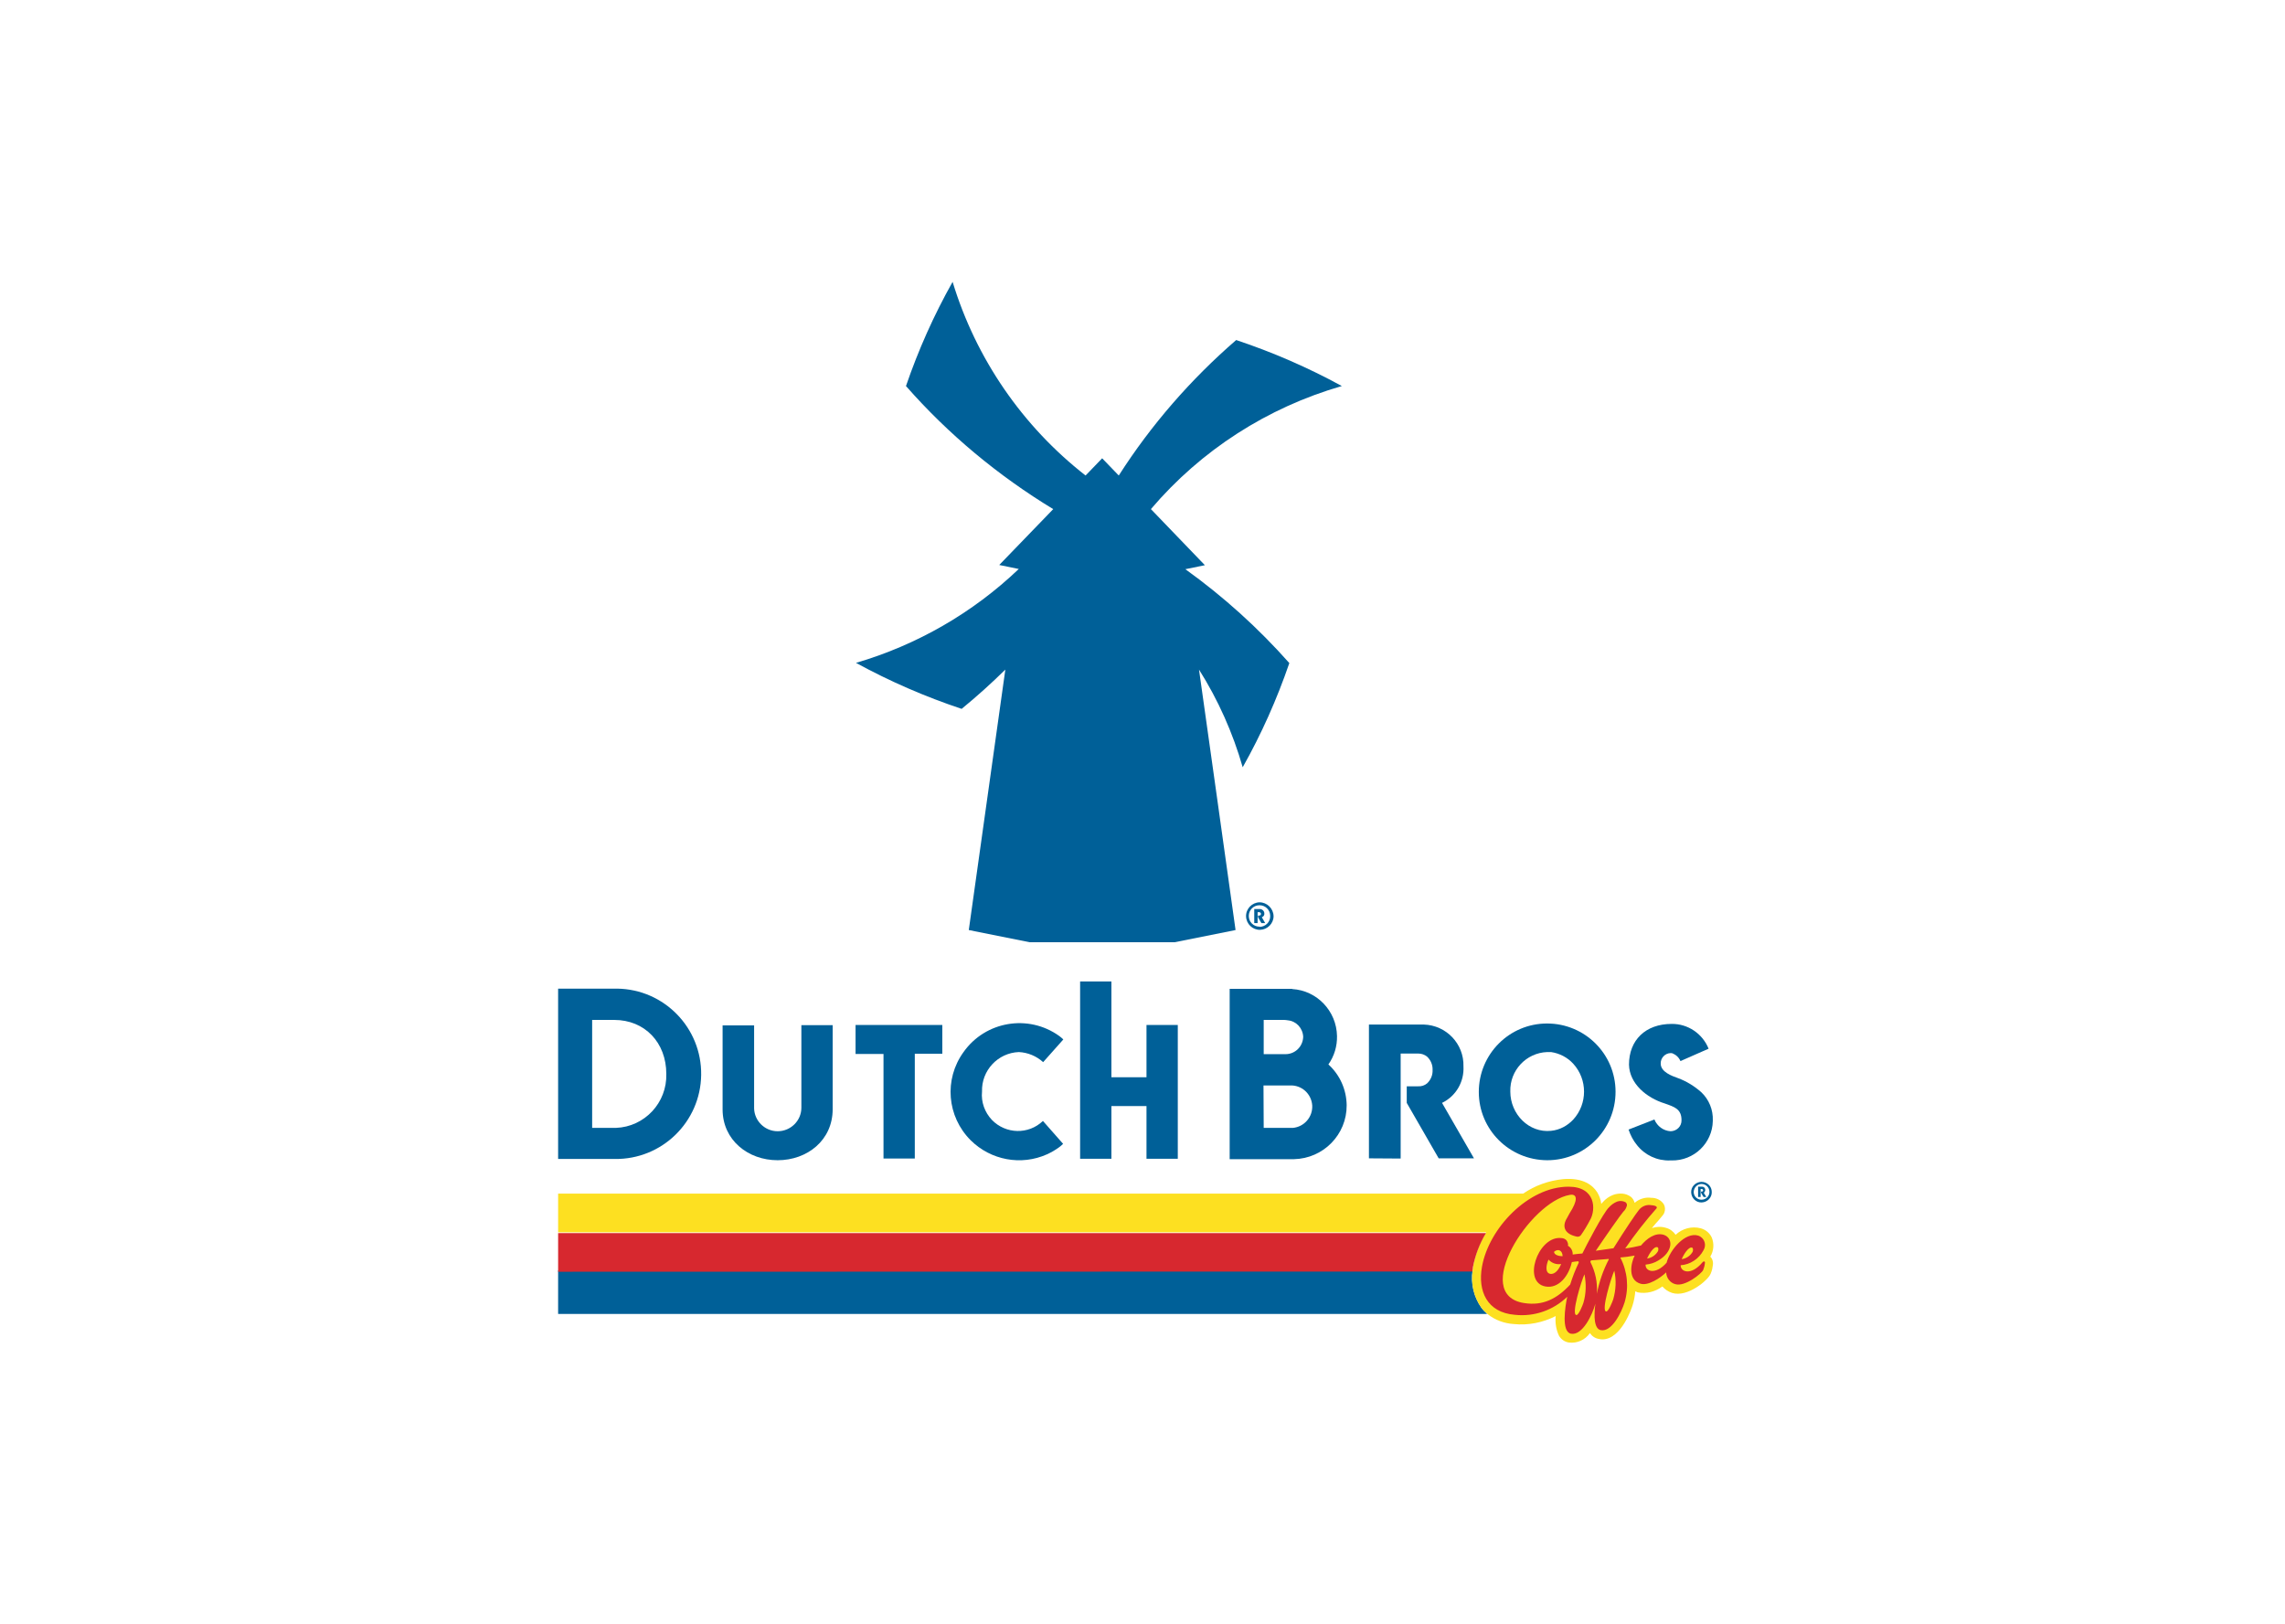 <?xml version="1.0" encoding="UTF-8"?> <svg xmlns="http://www.w3.org/2000/svg" xmlns:xlink="http://www.w3.org/1999/xlink" version="1.0" id="Layer_1" x="0px" y="0px" viewBox="0 0 1087.8 773.4" style="enable-background:new 0 0 1087.8 773.4;" xml:space="preserve"> <style type="text/css"> .st0{fill:#006098;} .st1{fill:#FDE021;} .st2{fill:#D7282F;} </style> <g> <path class="st0" d="M705.2,622.6c-3.6-5.2-5.1-11.5-4.2-17.7H265.7v20.7H708C706.9,624.6,706,623.7,705.2,622.6z"></path> <path class="st1" d="M746.9,639.2c3.9,0.5,7.8-1.3,10-4.5c1,1.5,2.5,2.5,4.3,2.8c0.5,0.1,1.1,0.2,1.6,0.2 c9.2,0,14.2-15.5,14.4-16.2c0.7-2.2,1.1-4.4,1.3-6.7c0.4,0.2,0.7,0.3,1.1,0.5c4.2,0.8,8.5-0.3,11.8-2.8c1.2,1.4,2.8,2.5,4.7,3.1 c7.3,2.2,16.9-6,18.2-9l0.1-0.2c0.3-0.7,0.5-1.4,0.7-2.1c0.1-0.6,0.2-1.2,0.3-1.8c0.3-1.5-0.1-3.1-1.2-4.2c1.7-2.8,1.9-6.2,0.7-9.1 c-1-2.2-3-3.8-5.3-4.4c-4.2-1.1-8.7,0.1-11.9,3.1c-1.1-1.6-2.7-2.8-4.6-3.3c-2.2-0.7-4.5-0.6-6.7,0.1c1.2-1.5,2.3-2.7,3.2-3.7 c2.2-2.6,2.5-2.9,2.8-3.9c0.4-1.2,0.3-2.5-0.3-3.7c-1.3-2-3.5-3.1-5.9-3.1c-1.5-0.2-3-0.1-4.5,0.4c-1.3,0.4-2.5,1.1-3.5,2 c-0.3-1.1-0.9-2.1-1.7-2.8c-1.2-0.9-2.7-1.5-4.2-1.6c-1.5-0.1-2.9,0.1-4.3,0.6c-1.9,0.7-3.6,1.9-4.9,3.4c-0.3,0.3-0.6,0.6-0.8,0.9 c-0.2-2-0.9-3.8-1.9-5.5c-2.1-3.3-6.6-7.1-16.2-6.3c-6.9,0.7-13.4,3-19.1,6.9H265.7v18.4h441.8l0,0c-3,5-5.2,10.5-6.2,16.2 c-0.1,0.6-0.2,1.2-0.2,1.8c0,0.1,0,0.2,0,0.3c-1,6.2,0.5,12.6,4.2,17.7c0.8,1.1,1.8,2,2.8,2.9c3.6,2.9,8,4.5,12.6,4.8 c6.9,0.7,13.8-0.7,19.9-3.8c-0.3,3.2,0.2,6.5,1.6,9.4C743.2,637.7,744.9,638.9,746.9,639.2z"></path> <path class="st1" d="M743.8,598.7c-0.1-2.8-2.2-3.7-4.1-2.1C739.9,598.1,742.3,598.7,743.8,598.7z"></path> <path class="st1" d="M743.2,602.3c-2.2,0.4-4.5-0.4-6-2.1c-1.1,2.5-1.7,6.4,0.8,6.8C740.3,607.4,742.2,604.9,743.2,602.3z"></path> <path class="st1" d="M768.5,604.9c-0.7,1.7-1.4,3.4-1.9,5.1c-0.4,1.1-4.3,13.9-2.1,14.3c1.1,0.2,3.1-4.7,3.4-5.8 C769.3,614.1,769.5,609.4,768.5,604.9z"></path> <path class="st1" d="M757,600.7c2.5,4.7,3.5,10,3.2,15.2c0.5-2.4,1.1-4.7,1.6-6.3c1-3.5,2.4-6.8,4.1-10.1c0-0.1,0-0.2-0.1-0.3 c-3.4,0.3-5.3,0.5-8.4,0.8C757.2,600.2,757.1,600.4,757,600.7z"></path> <path class="st1" d="M789.3,596.3c0.2-0.5,0.4-1.7-0.3-1.9c-1.8-0.5-4.1,3.5-4.9,5.4C786.2,599.5,788.2,598.2,789.3,596.3z"></path> <path class="st1" d="M805.8,596.5c0.2-0.5,0.4-1.7-0.3-1.9c-1.8-0.5-4.1,3.5-4.9,5.5C802.7,599.7,804.6,598.4,805.8,596.5z"></path> <path class="st1" d="M754.3,606.6c-0.7,1.7-1.4,3.4-1.9,5.1c-0.7,2.1-4.2,13.9-2.1,14.3c1.1,0.2,3.1-4.7,3.4-5.8 C755.1,615.9,755.3,611.2,754.3,606.6z"></path> <path class="st2" d="M701,605.4l0-0.3c0.1-0.6,0.1-1.2,0.2-1.8c1.1-5.7,3.2-11.2,6.2-16.2H265.7v18.4L701,605.4z"></path> <path class="st0" d="M420.6,501.8v49.8h14.9v-49.9h13.1V488h-41.3v13.8L420.6,501.8z"></path> <path class="st0" d="M462.1,542.9c9.6,9.5,24,12.2,36.3,6.7c2-0.9,3.9-2,5.7-3.3c0.7-0.5,1.4-1.1,2-1.7l-9.6-10.9 c-6.9,6.6-17.7,6.3-24.3-0.5c-3.4-3.6-5.2-8.5-4.7-13.5c-0.3-10,7.5-18.4,17.5-18.8c4.3,0.2,8.4,1.9,11.6,4.8l9.6-10.8 c-0.6-0.6-1.3-1.2-2-1.7c-14.7-10.5-35.1-7-45.5,7.7C449.3,513.9,450.8,531.6,462.1,542.9L462.1,542.9z"></path> <path class="st0" d="M560.7,551.7V488h-14.9v24.9h-16.7v-45.6h-14.9v84.4h14.9v-25.1h16.7v25.1L560.7,551.7z"></path> <path class="st0" d="M736.6,552.4c18,0,32.5-14.6,32.5-32.6c0-18-14.6-32.5-32.6-32.5c-18,0-32.5,14.6-32.5,32.6 c0,17.9,14.5,32.4,32.5,32.5H736.6z M749,506.5c6.8,7.5,6.8,19,0,26.5c-2.8,3-6.5,5-10.6,5.4c-10.5,1.1-19.4-7.9-19.4-18.7 c-0.3-10,7.5-18.4,17.5-18.8c0.6,0,1.3,0,1.9,0C742.4,501.5,746.2,503.4,749,506.5L749,506.5z"></path> <path class="st0" d="M792.6,525.4c4.5,1.6,7.9,2.6,7.9,7.9c0.1,2.9-2.2,5.2-5.1,5.3c0,0,0,0,0,0h-0.1c-3.4-0.2-6.4-2.4-7.7-5.6 l-12.3,4.8c0.9,2.7,2.2,5.2,4,7.4c3.8,4.8,9.6,7.5,15.7,7.3h0.8c10.6,0.2,19.4-8.2,19.6-18.8v-0.2c0.2-5.1-1.8-10-5.5-13.5 c-3.3-2.9-7-5.2-11.1-6.7c-2.8-1-8.2-2.9-8.2-6.9c-0.1-2.6,2-4.9,4.6-5c0.3,0,0.7,0,1,0.1c1.7,0.7,3.1,2,3.8,3.7l13.4-5.9 c-2.9-7.2-9.9-11.9-17.6-11.8c-12.4,0-20.3,7.7-20.3,19.4C775.7,515.9,783.8,522.7,792.6,525.4z"></path> <path class="st0" d="M370.2,552.4c14.1,0,26.2-9.5,26.2-24.3v-40h-14.9v39.3c0,6.2-5.1,11.2-11.3,11.2c-6,0-11-4.8-11.2-10.8v-39.6 H344v40C344,542.8,356.1,552.4,370.2,552.4z"></path> <path class="st0" d="M666.8,551.6v-50h8.3c1.6,0,3.1,0.5,4.3,1.5c1.7,1.6,2.7,3.9,2.6,6.3c0.1,2.4-0.8,4.7-2.6,6.4 c-1.2,1-2.7,1.5-4.3,1.4h-5.4v7.9l15.2,26.4h16.8l-15.2-26.4c6.6-3.2,10.6-10,10.2-17.4c0.3-10.7-8.2-19.6-18.9-19.9h-26.1v63.7 L666.8,551.6z"></path> <path class="st0" d="M632.4,506.8c2.8-4,4.2-8.7,4.1-13.5c-0.2-11.9-9.5-21.7-21.3-22.4c-0.1-0.1-0.1-0.1-0.2-0.1 c-0.1,0-0.2,0-0.3,0h-29.3v81.1h30.6c14-0.3,25.2-11.7,25.1-25.7C641,518.8,637.9,511.8,632.4,506.8z M620.4,493.6 c-0.1,4.6-3.8,8.3-8.4,8.3h-10.4v-16.3h9.7c0.6,0,1.2,0.1,1.9,0.2C617.1,486.2,620.2,489.5,620.4,493.6z M601.5,516.8H614 c5.6-0.3,10.3,3.9,10.7,9.5c0.3,5.5-3.8,10.2-9.2,10.7c-0.5,0-1,0-1.4,0h-12.5L601.5,516.8z"></path> <path class="st0" d="M292.7,551.8c22.4,0.3,40.8-17.6,41.1-40c0.3-22.4-17.6-40.8-40-41.1c-0.4,0-0.7,0-1.1,0h-27v81.1H292.7z M281.9,485.6h10.5c14.6,0,24.8,10.8,24.8,25.7c0.4,13.7-10.3,25.2-24,25.7c0,0,0,0,0,0c-0.5,0-0.9,0-1.4,0h-9.9L281.9,485.6z"></path> <path class="st2" d="M811,595.2c1.3-2.2,0.7-5-1.5-6.4c0,0,0,0,0,0c-0.3-0.2-0.7-0.4-1-0.5c-6.2-1.9-13.5,6.7-15.1,12.9 c-5.2,5.9-10.2,4.2-10,0.9c2.1-0.2,4.2-0.8,6.1-2c7-4.1,7.2-10.7,2.5-12.2c-4.1-1.2-8.1,1.9-10.8,5.1c-2.5,0.6-5,1.1-7.5,1.4 c4.6-6.7,9.6-13.1,15-19.2c0.1-0.2,0-0.4,0-0.5c-0.3-0.7-1.8-0.8-2.6-0.9c-2.2-0.4-4.5,0.5-5.9,2.3c-1.6,2-6.2,8.8-12.1,18.2 l-8.4,1.2c4.5-6.7,11.7-17,13.1-18.6c0.9-0.8,1.4-1.8,1.7-2.9c0.1-0.5-0.1-1.1-0.5-1.5c-1.3-0.8-3-0.9-4.4-0.3 c-1.4,0.6-2.6,1.5-3.6,2.6c-2.7,2.5-11.1,18.7-12.7,22c-1.4,0.1-3.2,0.3-4.6,0.5c0.1-1.7-0.8-3.4-2.3-4.2c0.2-0.5,0.1-1-0.1-1.5 c-0.6-1.8-2.1-2.2-3.9-2.2c-10.5,0-17.6,21.1-6.7,23.1c6.4,1.2,11.2-5.2,12.6-11.6c1-0.2,2-0.3,3.1-0.4c0.1,0.2,0.2,0.4,0.2,0.6 c-1.6,3.4-3,6.9-4.1,10.5c-6.3,6.8-13,10.2-21.9,8.8c-25.6-3.9,2.8-48.3,21.7-51.5c0.3,0,0.6-0.1,0.8-0.1c2.7,0,3.1,2.7-0.9,8.9 l-1.2,2.2c-2.5,4-1.3,7.7,4.8,8.9c0.7,0.1,1.4-0.2,1.8-0.7c1.6-2.3,3.1-4.8,4.4-7.3c2.8-4.9,2.7-15.8-10.3-15.8 c-19.1,0-38,19.8-41.2,38.2c-2,11.4,2.3,21.7,15.7,22.8c9.2,1,18.3-2.2,24.9-8.6c-1,4.7-2.9,16.7,1.8,17.6c5.4,1,10.2-9,11.6-14.3 c-0.8,6.1-0.6,12,2.6,12.6c5.2,1,9.8-8.4,11.3-13.2c2.1-7.1,1.4-14.7-2-21.3c0,0,0-0.1,0.1-0.1c2.1-0.2,4.1-0.4,6.7-0.9 c-1.9,3.8-3.3,11.6,2.8,13.4c3.7,1.1,9.5-2.8,12.2-5.4c0.1,2.6,1.8,4.9,4.3,5.6c4.7,1.4,12.6-5.1,13.3-6.7c0.4-1,0.7-2,0.8-3 c0-0.2,0.3-1-0.3-1.1c-0.3-0.1-0.6,0.2-0.8,0.4c-5.4,6.5-10.5,4.6-10.4,1.4C804.6,602.1,808.8,599.4,811,595.2z M789,593.8 c0.7,0.2,0.5,1.4,0.3,1.9c-1.1,1.9-3,3.2-5.2,3.5C784.9,597.4,787.2,593.3,789,593.8z M738,606.5c-2.6-0.5-1.9-4.4-0.8-6.8 c1.5,1.7,3.8,2.5,6,2.1C742.3,604.1,740.4,606.9,738,606.5L738,606.5z M739.8,596c1.9-1.6,4-0.8,4.1,2.1 C742.3,598.1,739.9,597.6,739.8,596L739.8,596z M753.8,620.3c-0.3,1-2.2,5.8-3.3,5.8c-2.7,0,2.4-16.5,3.8-19.4 C755.2,611.2,755.1,615.9,753.8,620.3L753.8,620.3z M760.2,616c0.4-5.3-0.7-10.5-3.1-15.2c0.1-0.3,0.2-0.5,0.3-0.7 c3.1-0.3,5-0.4,8.4-0.7c0,0.1,0.1,0.2,0.1,0.2C763.2,604.8,761.3,610.3,760.2,616L760.2,616z M768,618.6c-0.3,1-2.2,5.8-3.3,5.8 c-2.7,0,2.5-16.6,3.8-19.4C769.5,609.4,769.3,614.1,768,618.6L768,618.6z M805.8,596c-1.1,1.9-3,3.2-5.2,3.5c0.8-2,3.2-6,4.9-5.5 C806.2,594.3,806,595.4,805.8,596L805.8,596z"></path> <path class="st0" d="M814.9,567.5c0.1,2.7-2.1,4.9-4.8,5c-2.7,0.1-4.9-2.1-5-4.8c-0.1-2.7,2.1-4.9,4.8-5c0,0,0,0,0,0h0.1 C812.7,562.7,814.9,564.8,814.9,567.5z M813.8,567.5c0-2.1-1.6-3.7-3.7-3.8c0,0,0,0,0,0l0,0c-2.1,0-3.7,1.7-3.8,3.8 c0,2.1,1.7,3.7,3.7,3.7c0,0,0,0,0,0l0,0C812.1,571.2,813.8,569.6,813.8,567.5C813.8,567.5,813.8,567.5,813.8,567.5L813.8,567.5z M811.8,566.5c0-0.8-0.6-1.5-1.4-1.5c0,0,0,0,0,0h-2v4.9h1.2v-3.8h0.6c0.3,0,0.6,0.3,0.6,0.6l0,0c0,0.3-0.2,0.6-0.5,0.6 c0,0,0,0,0,0h-0.5v0.6l1.2,2h1.3l-1.2-2C811.5,567.6,811.8,567.1,811.8,566.5z"></path> </g> <g> <path class="st0" d="M564.3,271l9.3-1.9l-25.4-26.4l-0.3-0.3c23.9-28.1,55.5-48.4,90.9-58.6c-16.1-8.8-32.9-16.1-50.3-21.9 c-21.6,18.7-40.5,40.4-55.9,64.5l-7.9-8.2l-7.9,8.2c-30.1-23.5-52.2-55.7-63.3-92.2c-8.9,15.8-16.3,32.4-22.2,49.6 c20.2,23,43.9,42.7,70.1,58.6L475.7,269l9.3,1.9c-21.9,20.9-48.5,36.2-77.5,44.7c16.1,8.8,32.9,16.1,50.3,21.9 c7.2-5.9,14.1-12.1,20.8-18.7l-17.4,124l28.9,5.8h69.2l28.9-5.8c-0.4-3.3-17.1-121.8-17.4-124c9.1,14.4,16.1,30.1,20.8,46.5 c8.9-15.8,16.3-32.4,22.2-49.6C599,299,582.4,284,564.3,271z"></path> <path class="st0" d="M601.9,434.9c0-1.1-0.9-2-2-2.1h-2.8v6.7h1.6v-5.2h0.8c0.4,0,0.8,0.4,0.8,0.8c0,0,0,0,0,0v0 c0,0.4-0.3,0.8-0.7,0.8h-0.7v0.8l1.6,2.8h1.8l-1.6-2.8C601.6,436.4,602,435.6,601.9,434.9z"></path> <path class="st0" d="M599.6,429.6c-3.6,0.1-6.5,3.1-6.4,6.7c0.1,3.6,3.1,6.5,6.7,6.4c3.5-0.1,6.4-3,6.4-6.5 C606.2,432.5,603.2,429.6,599.6,429.6C599.6,429.6,599.6,429.6,599.6,429.6z M599.6,441.2c-2.8,0-5.1-2.2-5.1-5.1 c0-2.8,2.2-5.1,5.1-5.1c2.8,0,5.1,2.2,5.1,5.1c0,0,0,0,0,0v0.1c0,2.8-2.2,5-5,5.1C599.7,441.2,599.7,441.2,599.6,441.2L599.6,441.2 z"></path> </g> </svg> 
